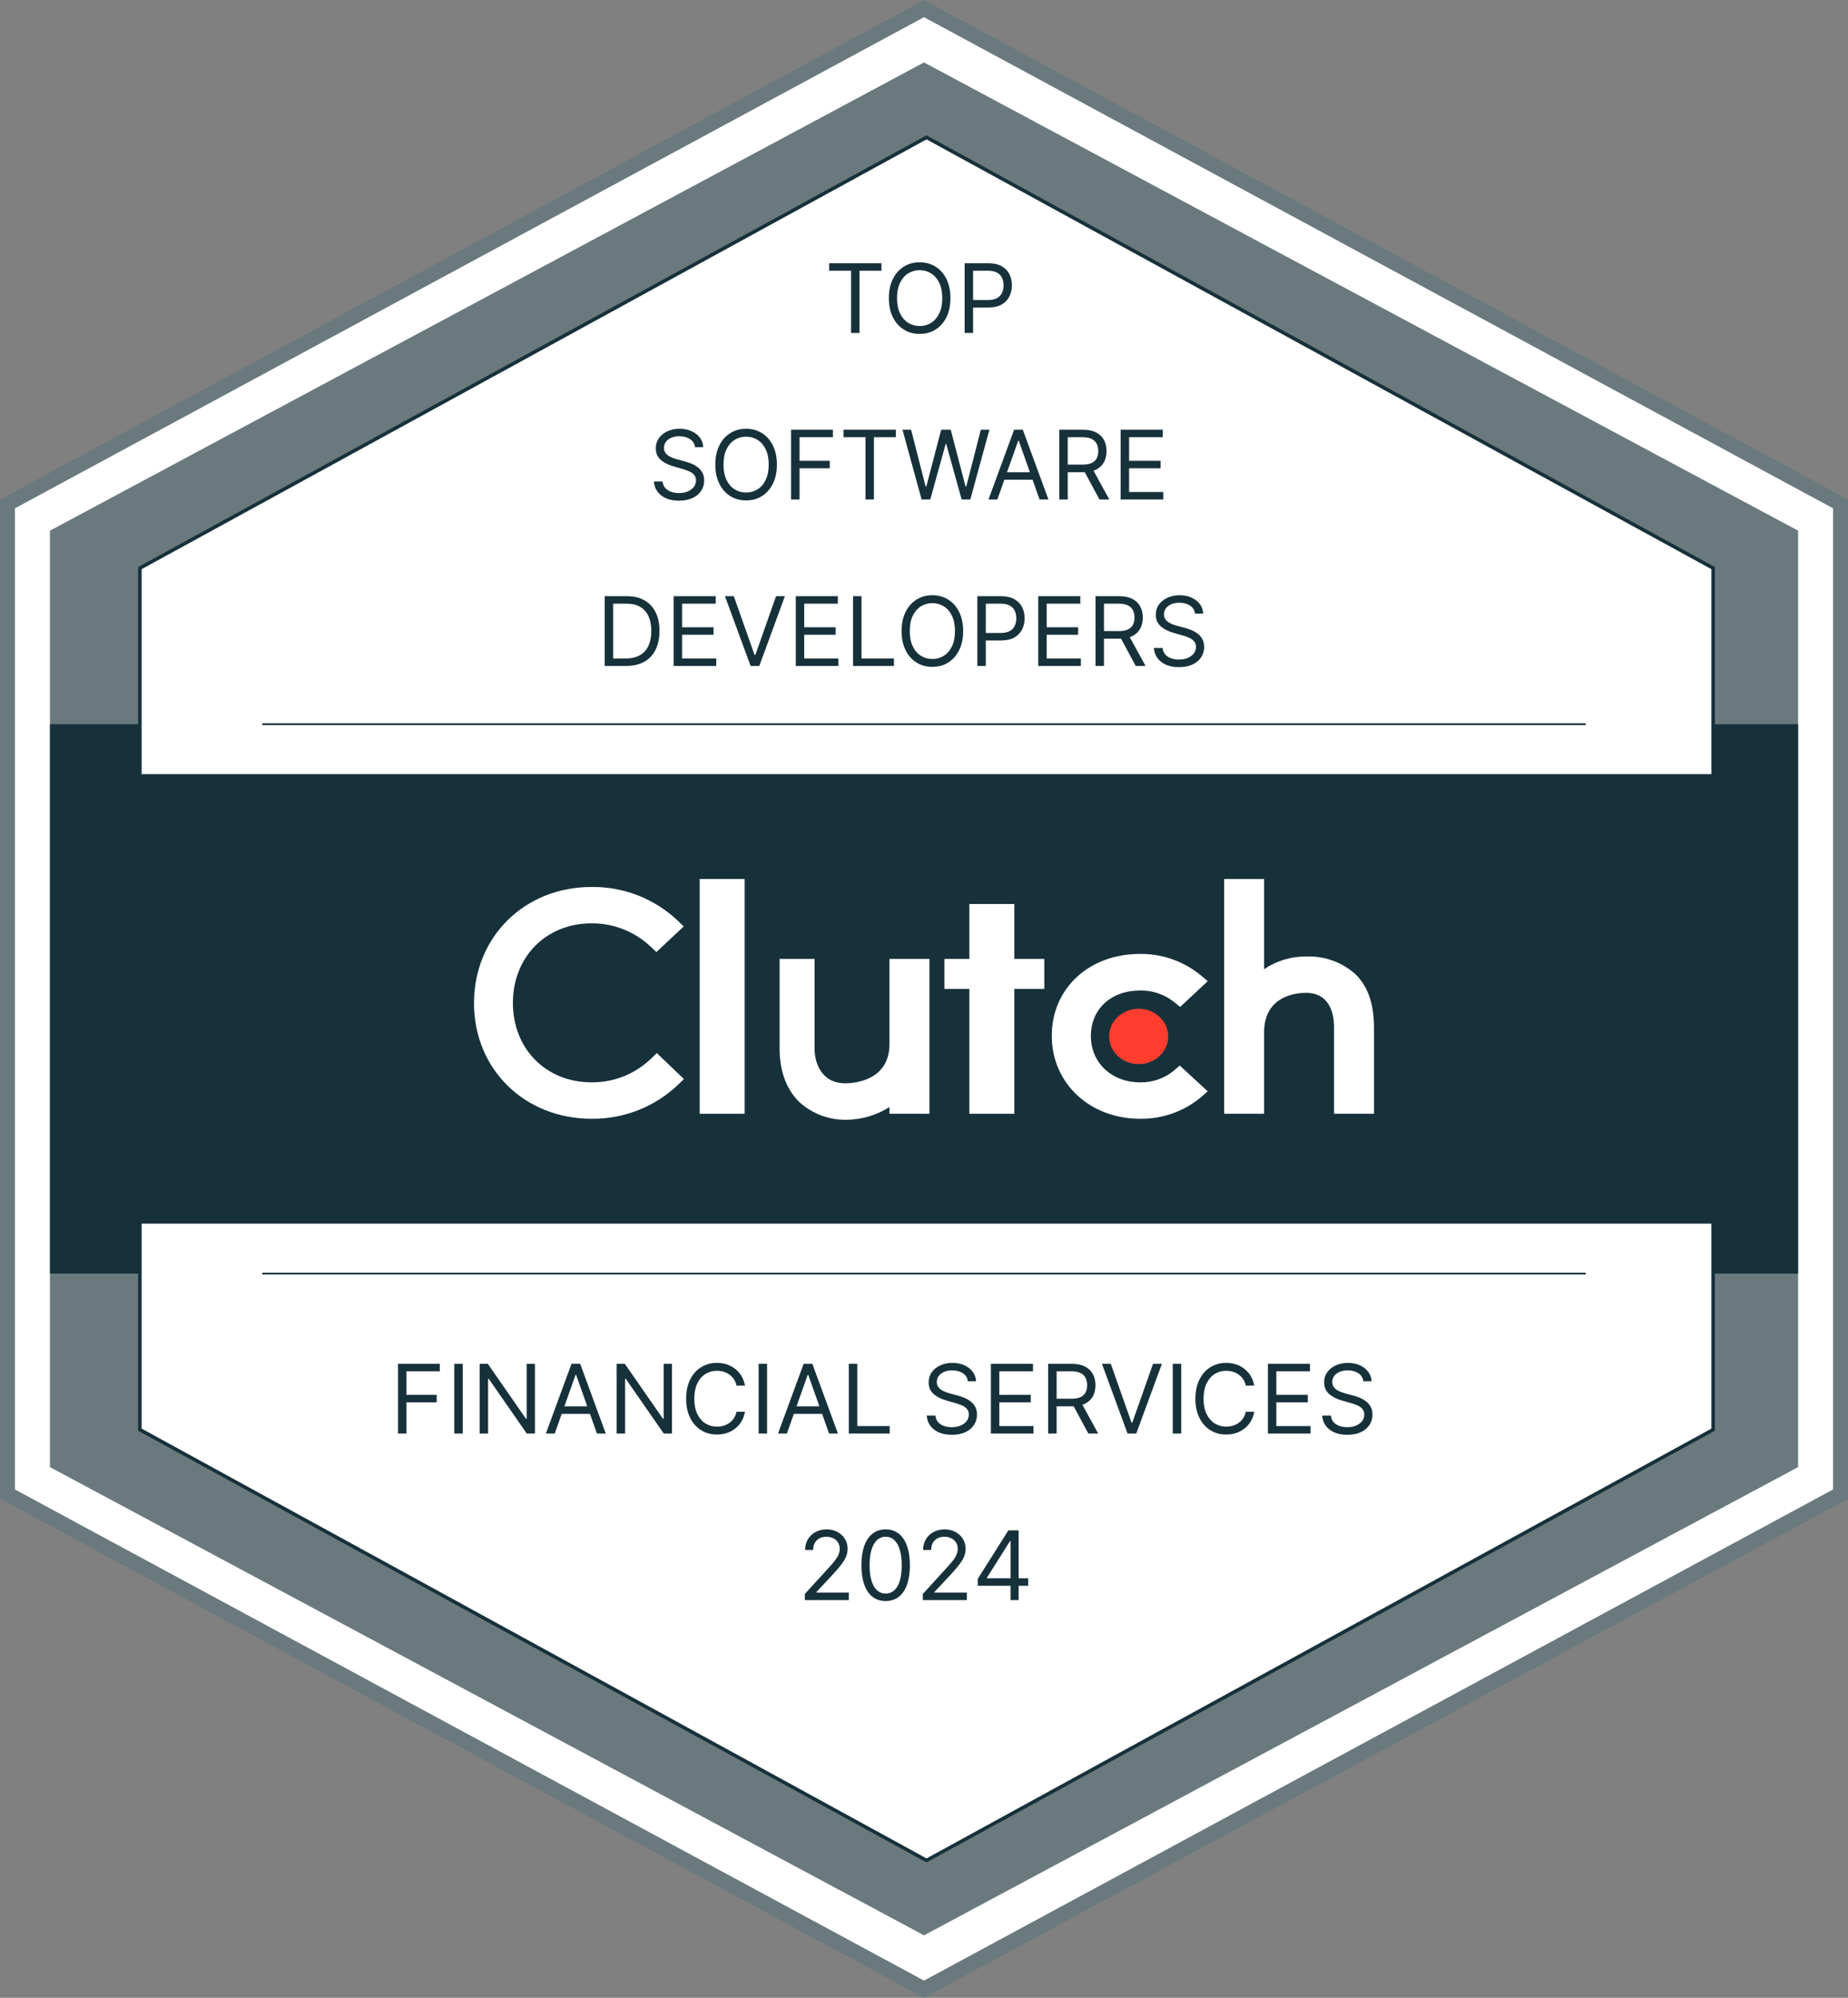 <?xml version="1.0" encoding="UTF-8"?> <svg xmlns="http://www.w3.org/2000/svg" width="74" height="80" viewBox="0 0 74 80" fill="none"><rect x="0" y="0" width="74" height="80" fill="#808080" stroke="none"/><g clip-path="url(#clip0_845_6592)"><path d="M73.8 20.172V59.828L37.1 79.656L0.4 59.828V20.172L37.1 0.344L73.8 20.172Z" fill="white"></path><path d="M37 80L36.86 79.924L0 60.01V20L0.158 19.916L37 0L37.14 0.076L74 20V60.02L37 80ZM0.6 59.646L37 79.312L73.4 59.646V20.354L37 0.688L0.6 20.354V59.646Z" fill="#6A797D"></path><path d="M72.001 21.25V58.75L37.001 77.5L2.001 58.75V21.25L37.001 2.5L72.001 21.25Z" fill="#6A797D"></path><path d="M72.001 29H2.001V51H72.001V29Z" fill="#17313B"></path><path d="M68.601 22.75V57.25L37.101 74.5L5.601 57.25V22.75L37.101 5.5L68.601 22.75Z" fill="white" stroke="#17313B" stroke-width="0.142" stroke-miterlimit="10"></path><path d="M71 31H3V49H71V31Z" fill="#17313B"></path><path d="M10.5 51H63.5" stroke="#17313B" stroke-width="0.071" stroke-miterlimit="10"></path><path d="M10.5 29H63.5" stroke="#17313B" stroke-width="0.071" stroke-miterlimit="10"></path><path d="M29.818 35.2H28.018V44.6H29.818V35.2Z" fill="white"></path><path d="M35.618 41.8C35.618 43.264 34.232 43.38 33.844 43.38C32.872 43.38 32.618 42.524 32.618 42.008V38.4H31.218V42C31.218 42.908 31.504 43.658 32.036 44.157C32.559 44.619 33.239 44.864 33.938 44.84C34.533 44.826 35.114 44.65 35.618 44.332V44.6H37.218V38.4H35.618V41.8Z" fill="white"></path><path d="M40.617 36.2H38.817V38.4H37.817V39.6H38.817V44.6H40.617V39.6H41.817V38.4H40.617V36.2Z" fill="white"></path><path d="M47.001 42.877C46.622 43.186 46.147 43.351 45.658 43.343C44.518 43.343 43.682 42.56 43.682 41.486C43.682 40.412 44.482 39.664 45.658 39.664C46.149 39.655 46.627 39.818 47.01 40.122L47.258 40.322L48.362 39.29L48.086 39.058C47.401 38.493 46.536 38.189 45.648 38.2C43.602 38.2 42.116 39.583 42.116 41.48C42.116 43.378 43.638 44.8 45.648 44.8C46.541 44.815 47.409 44.507 48.094 43.935L48.36 43.7L47.24 42.669L47 42.877H47.001Z" fill="white"></path><path d="M54.247 38.984C53.713 38.522 53.026 38.279 52.321 38.302C51.715 38.294 51.121 38.471 50.619 38.81V35.2H49.019V44.6H50.619V41.34C50.619 39.877 51.904 39.758 52.293 39.758C53.264 39.758 53.419 40.616 53.419 41.132V44.6H55.019V41.14C55.019 40.232 54.787 39.484 54.247 38.984Z" fill="white"></path><path d="M45.595 42.611C46.248 42.611 46.778 42.115 46.778 41.503C46.778 40.891 46.248 40.395 45.595 40.395C44.942 40.395 44.413 40.891 44.413 41.503C44.413 42.115 44.942 42.611 45.595 42.611Z" fill="#FF3D2E"></path><path d="M26.044 42.418C25.408 43.019 24.563 43.351 23.687 43.342C21.864 43.342 20.538 42.002 20.538 40.162C20.538 38.322 21.864 36.974 23.687 36.974C24.558 36.969 25.398 37.297 26.035 37.89L26.284 38.124L27.378 37.1L27.138 36.866C26.207 35.985 24.969 35.502 23.687 35.518C21.001 35.518 18.981 37.518 18.981 40.17C18.981 42.822 21.01 44.8 23.687 44.8C24.973 44.815 26.215 44.328 27.147 43.442L27.387 43.211L26.301 42.17L26.044 42.419V42.418Z" fill="white"></path><path d="M33.202 10.841V10.541H35.297V10.841H34.418V13.334H34.08V10.841H33.202ZM38.059 11.938C38.059 12.232 38.005 12.487 37.899 12.701C37.793 12.916 37.647 13.081 37.461 13.198C37.276 13.314 37.064 13.372 36.826 13.372C36.588 13.372 36.376 13.314 36.191 13.198C36.005 13.081 35.859 12.916 35.753 12.701C35.646 12.487 35.593 12.232 35.593 11.938C35.593 11.643 35.646 11.389 35.753 11.174C35.859 10.959 36.005 10.794 36.191 10.678C36.376 10.561 36.588 10.503 36.826 10.503C37.064 10.503 37.276 10.561 37.461 10.678C37.647 10.794 37.793 10.959 37.899 11.174C38.005 11.389 38.059 11.643 38.059 11.938ZM37.731 11.938C37.731 11.696 37.691 11.492 37.61 11.325C37.53 11.159 37.421 11.033 37.284 10.948C37.148 10.862 36.995 10.819 36.826 10.819C36.657 10.819 36.504 10.862 36.366 10.948C36.23 11.033 36.121 11.159 36.041 11.325C35.961 11.492 35.92 11.696 35.92 11.938C35.92 12.179 35.961 12.383 36.041 12.55C36.121 12.716 36.23 12.842 36.366 12.928C36.504 13.013 36.657 13.056 36.826 13.056C36.995 13.056 37.148 13.013 37.284 12.928C37.421 12.842 37.53 12.716 37.61 12.55C37.691 12.383 37.731 12.179 37.731 11.938ZM38.627 13.334V10.541H39.571C39.79 10.541 39.969 10.581 40.108 10.66C40.248 10.738 40.352 10.844 40.419 10.978C40.486 11.111 40.52 11.26 40.52 11.425C40.52 11.589 40.486 11.739 40.419 11.873C40.353 12.008 40.25 12.115 40.111 12.195C39.972 12.274 39.794 12.314 39.576 12.314H38.9V12.014H39.566C39.715 12.014 39.836 11.988 39.927 11.936C40.018 11.884 40.084 11.814 40.125 11.726C40.166 11.637 40.187 11.537 40.187 11.425C40.187 11.313 40.166 11.213 40.125 11.125C40.084 11.037 40.017 10.968 39.925 10.918C39.834 10.867 39.712 10.841 39.56 10.841H38.965V13.334H38.627Z" fill="#17313B"></path><path d="M27.831 17.906C27.815 17.768 27.748 17.661 27.632 17.585C27.516 17.508 27.373 17.47 27.204 17.47C27.08 17.47 26.972 17.49 26.88 17.53C26.788 17.57 26.716 17.625 26.664 17.695C26.613 17.765 26.588 17.845 26.588 17.934C26.588 18.008 26.605 18.072 26.641 18.126C26.677 18.179 26.724 18.223 26.78 18.258C26.836 18.293 26.895 18.321 26.957 18.344C27.019 18.366 27.076 18.384 27.128 18.397L27.411 18.474C27.484 18.493 27.565 18.519 27.654 18.553C27.744 18.586 27.83 18.632 27.912 18.691C27.994 18.748 28.063 18.821 28.116 18.911C28.17 19.001 28.197 19.112 28.197 19.243C28.197 19.394 28.157 19.53 28.078 19.652C28 19.774 27.885 19.87 27.735 19.942C27.584 20.014 27.402 20.05 27.188 20.05C26.988 20.05 26.814 20.018 26.668 19.953C26.523 19.889 26.408 19.799 26.325 19.683C26.242 19.568 26.195 19.434 26.184 19.281H26.533C26.542 19.386 26.578 19.474 26.64 19.543C26.702 19.611 26.781 19.662 26.877 19.695C26.973 19.728 27.077 19.745 27.188 19.745C27.317 19.745 27.433 19.724 27.535 19.682C27.638 19.639 27.72 19.58 27.779 19.505C27.84 19.428 27.869 19.339 27.869 19.237C27.869 19.145 27.843 19.069 27.792 19.011C27.74 18.953 27.672 18.905 27.587 18.869C27.503 18.833 27.411 18.801 27.313 18.774L26.97 18.675C26.751 18.613 26.578 18.523 26.451 18.407C26.324 18.291 26.26 18.138 26.26 17.95C26.26 17.794 26.303 17.657 26.387 17.541C26.473 17.424 26.587 17.333 26.731 17.268C26.875 17.203 27.037 17.17 27.215 17.17C27.395 17.17 27.555 17.202 27.695 17.267C27.835 17.331 27.946 17.418 28.028 17.529C28.11 17.64 28.154 17.765 28.159 17.906H27.831ZM31.109 18.605C31.109 18.899 31.056 19.154 30.95 19.368C30.843 19.583 30.697 19.748 30.512 19.865C30.326 19.981 30.115 20.039 29.876 20.039C29.638 20.039 29.426 19.981 29.241 19.865C29.055 19.748 28.91 19.583 28.803 19.368C28.697 19.154 28.644 18.899 28.644 18.605C28.644 18.31 28.697 18.055 28.803 17.841C28.91 17.626 29.055 17.461 29.241 17.345C29.426 17.228 29.638 17.17 29.876 17.17C30.115 17.17 30.326 17.228 30.512 17.345C30.697 17.461 30.843 17.626 30.95 17.841C31.056 18.055 31.109 18.31 31.109 18.605ZM30.782 18.605C30.782 18.363 30.741 18.159 30.66 17.992C30.581 17.826 30.472 17.7 30.335 17.615C30.198 17.529 30.046 17.486 29.876 17.486C29.707 17.486 29.554 17.529 29.417 17.615C29.28 17.7 29.172 17.826 29.091 17.992C29.011 18.159 28.971 18.363 28.971 18.605C28.971 18.846 29.011 19.05 29.091 19.217C29.172 19.383 29.28 19.509 29.417 19.595C29.554 19.68 29.707 19.723 29.876 19.723C30.046 19.723 30.198 19.68 30.335 19.595C30.472 19.509 30.581 19.383 30.66 19.217C30.741 19.05 30.782 18.846 30.782 18.605ZM31.678 20.001V17.208H33.352V17.508H32.016V18.452H33.227V18.752H32.016V20.001H31.678ZM33.779 17.508V17.208H35.873V17.508H34.995V20.001H34.657V17.508H33.779ZM36.903 20.001L36.139 17.208H36.483L37.066 19.483H37.093L37.688 17.208H38.07L38.664 19.483H38.692L39.275 17.208H39.619L38.855 20.001H38.506L37.89 17.776H37.868L37.252 20.001H36.903ZM39.937 20.001H39.583L40.608 17.208H40.957L41.983 20.001H41.628L40.794 17.65H40.772L39.937 20.001ZM40.068 18.91H41.497V19.21H40.068V18.91ZM42.418 20.001V17.208H43.361C43.58 17.208 43.759 17.245 43.899 17.32C44.039 17.394 44.142 17.495 44.21 17.624C44.277 17.753 44.31 17.9 44.31 18.065C44.31 18.229 44.277 18.375 44.21 18.502C44.142 18.63 44.039 18.73 43.9 18.802C43.761 18.874 43.583 18.91 43.367 18.91H42.603V18.605H43.356C43.505 18.605 43.625 18.583 43.716 18.539C43.808 18.495 43.874 18.434 43.915 18.354C43.957 18.273 43.978 18.176 43.978 18.065C43.978 17.953 43.957 17.855 43.915 17.771C43.873 17.688 43.806 17.623 43.715 17.578C43.623 17.531 43.501 17.508 43.35 17.508H42.756V20.001H42.418ZM43.732 18.746L44.42 20.001H44.027L43.35 18.746H43.732ZM44.874 20.001V17.208H46.559V17.508H45.212V18.452H46.472V18.752H45.212V19.701H46.581V20.001H44.874Z" fill="#17313B"></path><path d="M25.077 26.667H24.215V23.874H25.115C25.386 23.874 25.618 23.93 25.811 24.042C26.003 24.153 26.151 24.312 26.254 24.521C26.357 24.728 26.408 24.976 26.408 25.265C26.408 25.556 26.356 25.806 26.252 26.017C26.149 26.226 25.998 26.387 25.8 26.499C25.602 26.611 25.361 26.667 25.077 26.667ZM24.553 26.367H25.055C25.286 26.367 25.477 26.322 25.629 26.233C25.781 26.144 25.894 26.017 25.969 25.853C26.043 25.688 26.081 25.492 26.081 25.265C26.081 25.04 26.044 24.846 25.97 24.683C25.896 24.519 25.787 24.394 25.64 24.306C25.494 24.218 25.311 24.174 25.093 24.174H24.553V26.367ZM26.975 26.667V23.874H28.661V24.174H27.313V25.118H28.573V25.418H27.313V26.367H28.682V26.667H26.975ZM29.385 23.874L30.214 26.225H30.247L31.076 23.874H31.43L30.405 26.667H30.056L29.03 23.874H29.385ZM31.865 26.667V23.874H33.551V24.174H32.203V25.118H33.463V25.418H32.203V26.367H33.572V26.667H31.865ZM34.16 26.667V23.874H34.498V26.367H35.797V26.667H34.16ZM38.568 25.271C38.568 25.565 38.515 25.82 38.408 26.034C38.302 26.249 38.156 26.414 37.971 26.531C37.785 26.647 37.573 26.705 37.335 26.705C37.097 26.705 36.885 26.647 36.7 26.531C36.514 26.414 36.368 26.249 36.262 26.034C36.156 25.82 36.102 25.565 36.102 25.271C36.102 24.976 36.156 24.721 36.262 24.507C36.368 24.292 36.514 24.127 36.7 24.011C36.885 23.894 37.097 23.836 37.335 23.836C37.573 23.836 37.785 23.894 37.971 24.011C38.156 24.127 38.302 24.292 38.408 24.507C38.515 24.721 38.568 24.976 38.568 25.271ZM38.24 25.271C38.24 25.029 38.2 24.825 38.119 24.658C38.039 24.492 37.931 24.366 37.793 24.281C37.657 24.195 37.504 24.152 37.335 24.152C37.166 24.152 37.013 24.195 36.876 24.281C36.739 24.366 36.63 24.492 36.55 24.658C36.47 24.825 36.43 25.029 36.43 25.271C36.43 25.512 36.47 25.716 36.55 25.883C36.63 26.049 36.739 26.175 36.876 26.261C37.013 26.346 37.166 26.389 37.335 26.389C37.504 26.389 37.657 26.346 37.793 26.261C37.931 26.175 38.039 26.049 38.119 25.883C38.2 25.716 38.24 25.512 38.24 25.271ZM39.136 26.667V23.874H40.08C40.299 23.874 40.478 23.914 40.617 23.993C40.757 24.071 40.861 24.177 40.928 24.311C40.995 24.444 41.029 24.593 41.029 24.758C41.029 24.922 40.995 25.072 40.928 25.206C40.862 25.341 40.759 25.448 40.62 25.528C40.481 25.607 40.303 25.647 40.086 25.647H39.409V25.347H40.075C40.225 25.347 40.345 25.321 40.436 25.269C40.527 25.217 40.593 25.147 40.634 25.059C40.675 24.97 40.696 24.87 40.696 24.758C40.696 24.646 40.675 24.546 40.634 24.458C40.593 24.37 40.526 24.301 40.435 24.251C40.343 24.2 40.221 24.174 40.069 24.174H39.475V26.667H39.136ZM41.574 26.667V23.874H43.259V24.174H41.912V25.118H43.172V25.418H41.912V26.367H43.281V26.667H41.574ZM43.869 26.667V23.874H44.812C45.031 23.874 45.21 23.912 45.35 23.986C45.49 24.06 45.593 24.161 45.661 24.29C45.728 24.419 45.762 24.566 45.762 24.731C45.762 24.895 45.728 25.041 45.661 25.168C45.593 25.296 45.49 25.396 45.351 25.468C45.212 25.54 45.034 25.576 44.818 25.576H44.054V25.271H44.807C44.956 25.271 45.076 25.249 45.167 25.205C45.259 25.162 45.325 25.1 45.366 25.02C45.408 24.939 45.429 24.842 45.429 24.731C45.429 24.619 45.408 24.521 45.366 24.437C45.324 24.354 45.258 24.289 45.166 24.244C45.074 24.197 44.953 24.174 44.802 24.174H44.207V26.667H43.869ZM45.183 25.412L45.871 26.667H45.478L44.802 25.412H45.183ZM47.852 24.572C47.836 24.434 47.77 24.327 47.653 24.251C47.537 24.174 47.394 24.136 47.225 24.136C47.102 24.136 46.993 24.156 46.901 24.196C46.809 24.236 46.737 24.291 46.685 24.361C46.634 24.431 46.609 24.511 46.609 24.6C46.609 24.674 46.627 24.738 46.662 24.792C46.698 24.845 46.745 24.889 46.801 24.924C46.857 24.959 46.916 24.987 46.978 25.01C47.04 25.032 47.097 25.05 47.149 25.063L47.432 25.14C47.505 25.159 47.586 25.185 47.675 25.219C47.765 25.252 47.851 25.298 47.933 25.357C48.016 25.414 48.084 25.487 48.137 25.577C48.191 25.667 48.218 25.778 48.218 25.909C48.218 26.06 48.178 26.196 48.099 26.318C48.021 26.44 47.907 26.537 47.756 26.608C47.606 26.68 47.423 26.716 47.209 26.716C47.009 26.716 46.836 26.684 46.689 26.619C46.544 26.555 46.429 26.465 46.346 26.349C46.263 26.234 46.216 26.1 46.205 25.947H46.554C46.563 26.052 46.599 26.14 46.661 26.209C46.723 26.277 46.802 26.328 46.898 26.361C46.994 26.394 47.098 26.411 47.209 26.411C47.338 26.411 47.454 26.39 47.556 26.348C47.659 26.305 47.741 26.246 47.801 26.171C47.861 26.094 47.891 26.005 47.891 25.903C47.891 25.811 47.865 25.735 47.813 25.677C47.761 25.619 47.693 25.572 47.608 25.535C47.524 25.499 47.432 25.467 47.334 25.44L46.991 25.341C46.772 25.279 46.6 25.189 46.472 25.073C46.345 24.956 46.282 24.804 46.282 24.616C46.282 24.46 46.324 24.323 46.408 24.207C46.494 24.09 46.608 23.999 46.752 23.934C46.897 23.869 47.058 23.836 47.236 23.836C47.416 23.836 47.576 23.868 47.716 23.933C47.856 23.997 47.967 24.084 48.049 24.195C48.132 24.306 48.175 24.431 48.18 24.572H47.852Z" fill="#17313B"></path><path d="M15.937 57.407V54.614H17.611V54.914H16.275V55.858H17.486V56.158H16.275V57.407H15.937ZM18.529 54.614V57.407H18.191V54.614H18.529ZM21.421 54.614V57.407H21.094L19.572 55.215H19.545V57.407H19.207V54.614H19.534L21.061 56.813H21.089V54.614H21.421ZM22.213 57.407H21.858L22.884 54.614H23.233L24.258 57.407H23.904L23.069 55.056H23.047L22.213 57.407ZM22.343 56.316H23.773V56.616H22.343V56.316ZM26.908 54.614V57.407H26.58L25.058 55.215H25.031V57.407H24.693V54.614H25.02L26.548 56.813H26.575V54.614H26.908ZM29.832 55.487H29.493C29.473 55.39 29.438 55.304 29.388 55.231C29.339 55.157 29.279 55.095 29.208 55.045C29.138 54.995 29.061 54.956 28.975 54.931C28.89 54.905 28.801 54.893 28.708 54.893C28.539 54.893 28.386 54.935 28.248 55.021C28.112 55.106 28.003 55.232 27.922 55.399C27.843 55.565 27.802 55.769 27.802 56.011C27.802 56.253 27.843 56.457 27.922 56.623C28.003 56.789 28.112 56.915 28.248 57.001C28.386 57.086 28.539 57.129 28.708 57.129C28.801 57.129 28.89 57.116 28.975 57.091C29.061 57.065 29.138 57.028 29.208 56.978C29.279 56.927 29.339 56.864 29.388 56.791C29.438 56.716 29.473 56.631 29.493 56.535H29.832C29.806 56.677 29.76 56.805 29.692 56.918C29.625 57.03 29.542 57.126 29.442 57.205C29.342 57.284 29.229 57.343 29.105 57.384C28.981 57.425 28.849 57.445 28.708 57.445C28.47 57.445 28.258 57.387 28.073 57.271C27.887 57.154 27.741 56.989 27.635 56.775C27.528 56.56 27.475 56.305 27.475 56.011C27.475 55.716 27.528 55.462 27.635 55.247C27.741 55.033 27.887 54.867 28.073 54.751C28.258 54.635 28.47 54.576 28.708 54.576C28.849 54.576 28.981 54.597 29.105 54.638C29.229 54.679 29.342 54.739 29.442 54.818C29.542 54.896 29.625 54.991 29.692 55.104C29.76 55.216 29.806 55.344 29.832 55.487ZM30.716 54.614V57.407H30.378V54.614H30.716ZM31.509 57.407H31.154L32.18 54.614H32.529L33.554 57.407H33.2L32.365 55.056H32.343L31.509 57.407ZM31.64 56.316H33.069V56.616H31.64V56.316ZM33.989 57.407V54.614H34.328V57.107H35.626V57.407H33.989ZM38.757 55.313C38.74 55.175 38.674 55.067 38.557 54.991C38.441 54.914 38.298 54.876 38.129 54.876C38.006 54.876 37.898 54.896 37.805 54.936C37.713 54.976 37.641 55.031 37.589 55.101C37.538 55.171 37.513 55.251 37.513 55.34C37.513 55.414 37.531 55.479 37.566 55.532C37.602 55.585 37.649 55.629 37.705 55.664C37.762 55.699 37.821 55.728 37.883 55.75C37.944 55.772 38.001 55.79 38.053 55.804L38.337 55.88C38.409 55.899 38.49 55.925 38.579 55.959C38.669 55.993 38.755 56.039 38.837 56.097C38.92 56.154 38.988 56.228 39.042 56.318C39.095 56.408 39.122 56.518 39.122 56.649C39.122 56.8 39.083 56.936 39.003 57.058C38.925 57.18 38.811 57.277 38.66 57.349C38.51 57.42 38.328 57.456 38.113 57.456C37.913 57.456 37.74 57.424 37.593 57.359C37.448 57.295 37.333 57.205 37.25 57.09C37.167 56.974 37.12 56.84 37.109 56.687H37.458C37.468 56.793 37.503 56.88 37.565 56.949C37.627 57.017 37.707 57.068 37.802 57.102C37.898 57.135 38.002 57.151 38.113 57.151C38.242 57.151 38.358 57.13 38.461 57.088C38.563 57.045 38.645 56.986 38.705 56.911C38.765 56.834 38.795 56.745 38.795 56.644C38.795 56.551 38.769 56.475 38.717 56.417C38.665 56.359 38.597 56.312 38.513 56.275C38.428 56.239 38.337 56.207 38.238 56.18L37.895 56.082C37.677 56.019 37.504 55.929 37.377 55.813C37.249 55.697 37.186 55.544 37.186 55.356C37.186 55.2 37.228 55.064 37.312 54.947C37.398 54.83 37.513 54.739 37.656 54.675C37.801 54.609 37.962 54.576 38.14 54.576C38.32 54.576 38.48 54.609 38.62 54.673C38.76 54.737 38.871 54.824 38.953 54.935C39.036 55.046 39.079 55.172 39.084 55.313H38.757ZM39.678 57.407V54.614H41.364V54.914H40.016V55.858H41.276V56.158H40.016V57.107H41.385V57.407H39.678ZM41.973 57.407V54.614H42.917C43.135 54.614 43.314 54.652 43.454 54.726C43.594 54.8 43.698 54.901 43.765 55.03C43.832 55.16 43.866 55.306 43.866 55.471C43.866 55.635 43.832 55.781 43.765 55.909C43.698 56.036 43.594 56.136 43.455 56.209C43.316 56.28 43.139 56.316 42.922 56.316H42.158V56.011H42.911C43.06 56.011 43.18 55.989 43.271 55.945C43.363 55.902 43.429 55.84 43.47 55.76C43.512 55.679 43.533 55.583 43.533 55.471C43.533 55.359 43.512 55.261 43.47 55.178C43.428 55.094 43.362 55.029 43.27 54.984C43.178 54.938 43.057 54.914 42.906 54.914H42.311V57.407H41.973ZM43.288 56.153L43.975 57.407H43.582L42.906 56.153H43.288ZM44.48 54.614L45.309 56.965H45.342L46.171 54.614H46.526L45.5 57.407H45.151L44.126 54.614H44.48ZM47.299 54.614V57.407H46.961V54.614H47.299ZM50.224 55.487H49.886C49.866 55.39 49.831 55.304 49.781 55.231C49.732 55.157 49.672 55.095 49.601 55.045C49.531 54.995 49.453 54.956 49.368 54.931C49.282 54.905 49.193 54.893 49.1 54.893C48.931 54.893 48.778 54.935 48.641 55.021C48.505 55.106 48.396 55.232 48.315 55.399C48.235 55.565 48.195 55.769 48.195 56.011C48.195 56.253 48.235 56.457 48.315 56.623C48.396 56.789 48.505 56.915 48.641 57.001C48.778 57.086 48.931 57.129 49.1 57.129C49.193 57.129 49.282 57.116 49.368 57.091C49.453 57.065 49.531 57.028 49.601 56.978C49.672 56.927 49.732 56.864 49.781 56.791C49.831 56.716 49.866 56.631 49.886 56.535H50.224C50.199 56.677 50.152 56.805 50.085 56.918C50.018 57.03 49.934 57.126 49.834 57.205C49.734 57.284 49.622 57.343 49.497 57.384C49.374 57.425 49.241 57.445 49.1 57.445C48.862 57.445 48.651 57.387 48.465 57.271C48.279 57.154 48.134 56.989 48.027 56.775C47.921 56.56 47.868 56.305 47.868 56.011C47.868 55.716 47.921 55.462 48.027 55.247C48.134 55.033 48.279 54.867 48.465 54.751C48.651 54.635 48.862 54.576 49.1 54.576C49.241 54.576 49.374 54.597 49.497 54.638C49.622 54.679 49.734 54.739 49.834 54.818C49.934 54.896 50.018 54.991 50.085 55.104C50.152 55.216 50.199 55.344 50.224 55.487ZM50.771 57.407V54.614H52.456V54.914H51.109V55.858H52.369V56.158H51.109V57.107H52.478V57.407H50.771ZM54.593 55.313C54.577 55.175 54.51 55.067 54.394 54.991C54.277 54.914 54.135 54.876 53.966 54.876C53.842 54.876 53.734 54.896 53.641 54.936C53.549 54.976 53.477 55.031 53.426 55.101C53.375 55.171 53.349 55.251 53.349 55.34C53.349 55.414 53.367 55.479 53.402 55.532C53.439 55.585 53.485 55.629 53.541 55.664C53.598 55.699 53.657 55.728 53.719 55.75C53.781 55.772 53.837 55.79 53.889 55.804L54.173 55.88C54.246 55.899 54.327 55.925 54.416 55.959C54.506 55.993 54.592 56.039 54.673 56.097C54.756 56.154 54.824 56.228 54.878 56.318C54.931 56.408 54.958 56.518 54.958 56.649C54.958 56.8 54.919 56.936 54.84 57.058C54.761 57.18 54.647 57.277 54.496 57.349C54.346 57.42 54.164 57.456 53.949 57.456C53.749 57.456 53.576 57.424 53.43 57.359C53.284 57.295 53.17 57.205 53.086 57.09C53.003 56.974 52.956 56.84 52.946 56.687H53.295C53.304 56.793 53.339 56.88 53.401 56.949C53.464 57.017 53.543 57.068 53.638 57.102C53.735 57.135 53.838 57.151 53.949 57.151C54.078 57.151 54.194 57.13 54.297 57.088C54.4 57.045 54.481 56.986 54.541 56.911C54.601 56.834 54.631 56.745 54.631 56.644C54.631 56.551 54.605 56.475 54.553 56.417C54.502 56.359 54.433 56.312 54.349 56.275C54.264 56.239 54.173 56.207 54.075 56.18L53.731 56.082C53.513 56.019 53.34 55.929 53.213 55.813C53.086 55.697 53.022 55.544 53.022 55.356C53.022 55.2 53.064 55.064 53.149 54.947C53.234 54.83 53.349 54.739 53.492 54.675C53.637 54.609 53.798 54.576 53.977 54.576C54.157 54.576 54.316 54.609 54.456 54.673C54.596 54.737 54.707 54.824 54.789 54.935C54.872 55.046 54.916 55.172 54.92 55.313H54.593Z" fill="#17313B"></path><path d="M32.228 64.074V63.829L33.15 62.82C33.258 62.702 33.348 62.599 33.418 62.511C33.488 62.423 33.539 62.341 33.573 62.263C33.608 62.185 33.625 62.103 33.625 62.018C33.625 61.92 33.601 61.835 33.554 61.763C33.508 61.691 33.444 61.636 33.363 61.596C33.282 61.557 33.191 61.538 33.09 61.538C32.983 61.538 32.889 61.56 32.809 61.605C32.73 61.648 32.669 61.71 32.625 61.789C32.583 61.868 32.561 61.961 32.561 62.067H32.239C32.239 61.903 32.277 61.76 32.353 61.636C32.428 61.512 32.531 61.416 32.661 61.347C32.792 61.278 32.938 61.243 33.101 61.243C33.265 61.243 33.41 61.278 33.536 61.347C33.663 61.416 33.762 61.509 33.834 61.627C33.905 61.744 33.941 61.874 33.941 62.018C33.941 62.121 33.923 62.221 33.885 62.319C33.849 62.416 33.785 62.525 33.694 62.645C33.605 62.764 33.48 62.91 33.319 63.081L32.692 63.752V63.774H33.99V64.074H32.228ZM35.465 64.112C35.259 64.112 35.084 64.056 34.94 63.945C34.795 63.832 34.684 63.669 34.608 63.455C34.532 63.241 34.493 62.981 34.493 62.678C34.493 62.376 34.532 62.118 34.608 61.905C34.685 61.69 34.796 61.526 34.941 61.414C35.086 61.3 35.261 61.243 35.465 61.243C35.668 61.243 35.842 61.3 35.987 61.414C36.132 61.526 36.243 61.69 36.319 61.905C36.397 62.118 36.435 62.376 36.435 62.678C36.435 62.981 36.397 63.241 36.321 63.455C36.245 63.669 36.134 63.832 35.989 63.945C35.845 64.056 35.67 64.112 35.465 64.112ZM35.465 63.812C35.668 63.812 35.826 63.714 35.939 63.518C36.052 63.322 36.108 63.041 36.108 62.678C36.108 62.436 36.082 62.23 36.03 62.06C35.98 61.89 35.906 61.761 35.809 61.672C35.714 61.582 35.599 61.538 35.465 61.538C35.263 61.538 35.105 61.637 34.991 61.837C34.878 62.035 34.821 62.315 34.821 62.678C34.821 62.92 34.846 63.125 34.897 63.294C34.948 63.463 35.021 63.592 35.117 63.68C35.213 63.768 35.329 63.812 35.465 63.812ZM36.953 64.074V63.829L37.875 62.82C37.983 62.702 38.073 62.599 38.143 62.511C38.213 62.423 38.264 62.341 38.298 62.263C38.333 62.185 38.35 62.103 38.35 62.018C38.35 61.92 38.326 61.835 38.279 61.763C38.233 61.691 38.169 61.636 38.088 61.596C38.007 61.557 37.916 61.538 37.815 61.538C37.708 61.538 37.614 61.56 37.535 61.605C37.455 61.648 37.394 61.71 37.35 61.789C37.308 61.868 37.286 61.961 37.286 62.067H36.965C36.965 61.903 37.002 61.76 37.078 61.636C37.153 61.512 37.256 61.416 37.386 61.347C37.517 61.278 37.663 61.243 37.826 61.243C37.99 61.243 38.135 61.278 38.261 61.347C38.388 61.416 38.487 61.509 38.559 61.627C38.63 61.744 38.666 61.874 38.666 62.018C38.666 62.121 38.648 62.221 38.61 62.319C38.574 62.416 38.51 62.525 38.419 62.645C38.33 62.764 38.205 62.91 38.044 63.081L37.417 63.752V63.774H38.715V64.074H36.953ZM39.153 63.502V63.223L40.38 61.282H40.582V61.712H40.446L39.519 63.18V63.202H41.171V63.502H39.153ZM40.468 64.074V63.417V63.287V61.282H40.789V64.074H40.468Z" fill="#17313B"></path></g><defs><clipPath id="clip0_845_6592"><rect width="74" height="80" fill="white"></rect></clipPath></defs></svg> 
